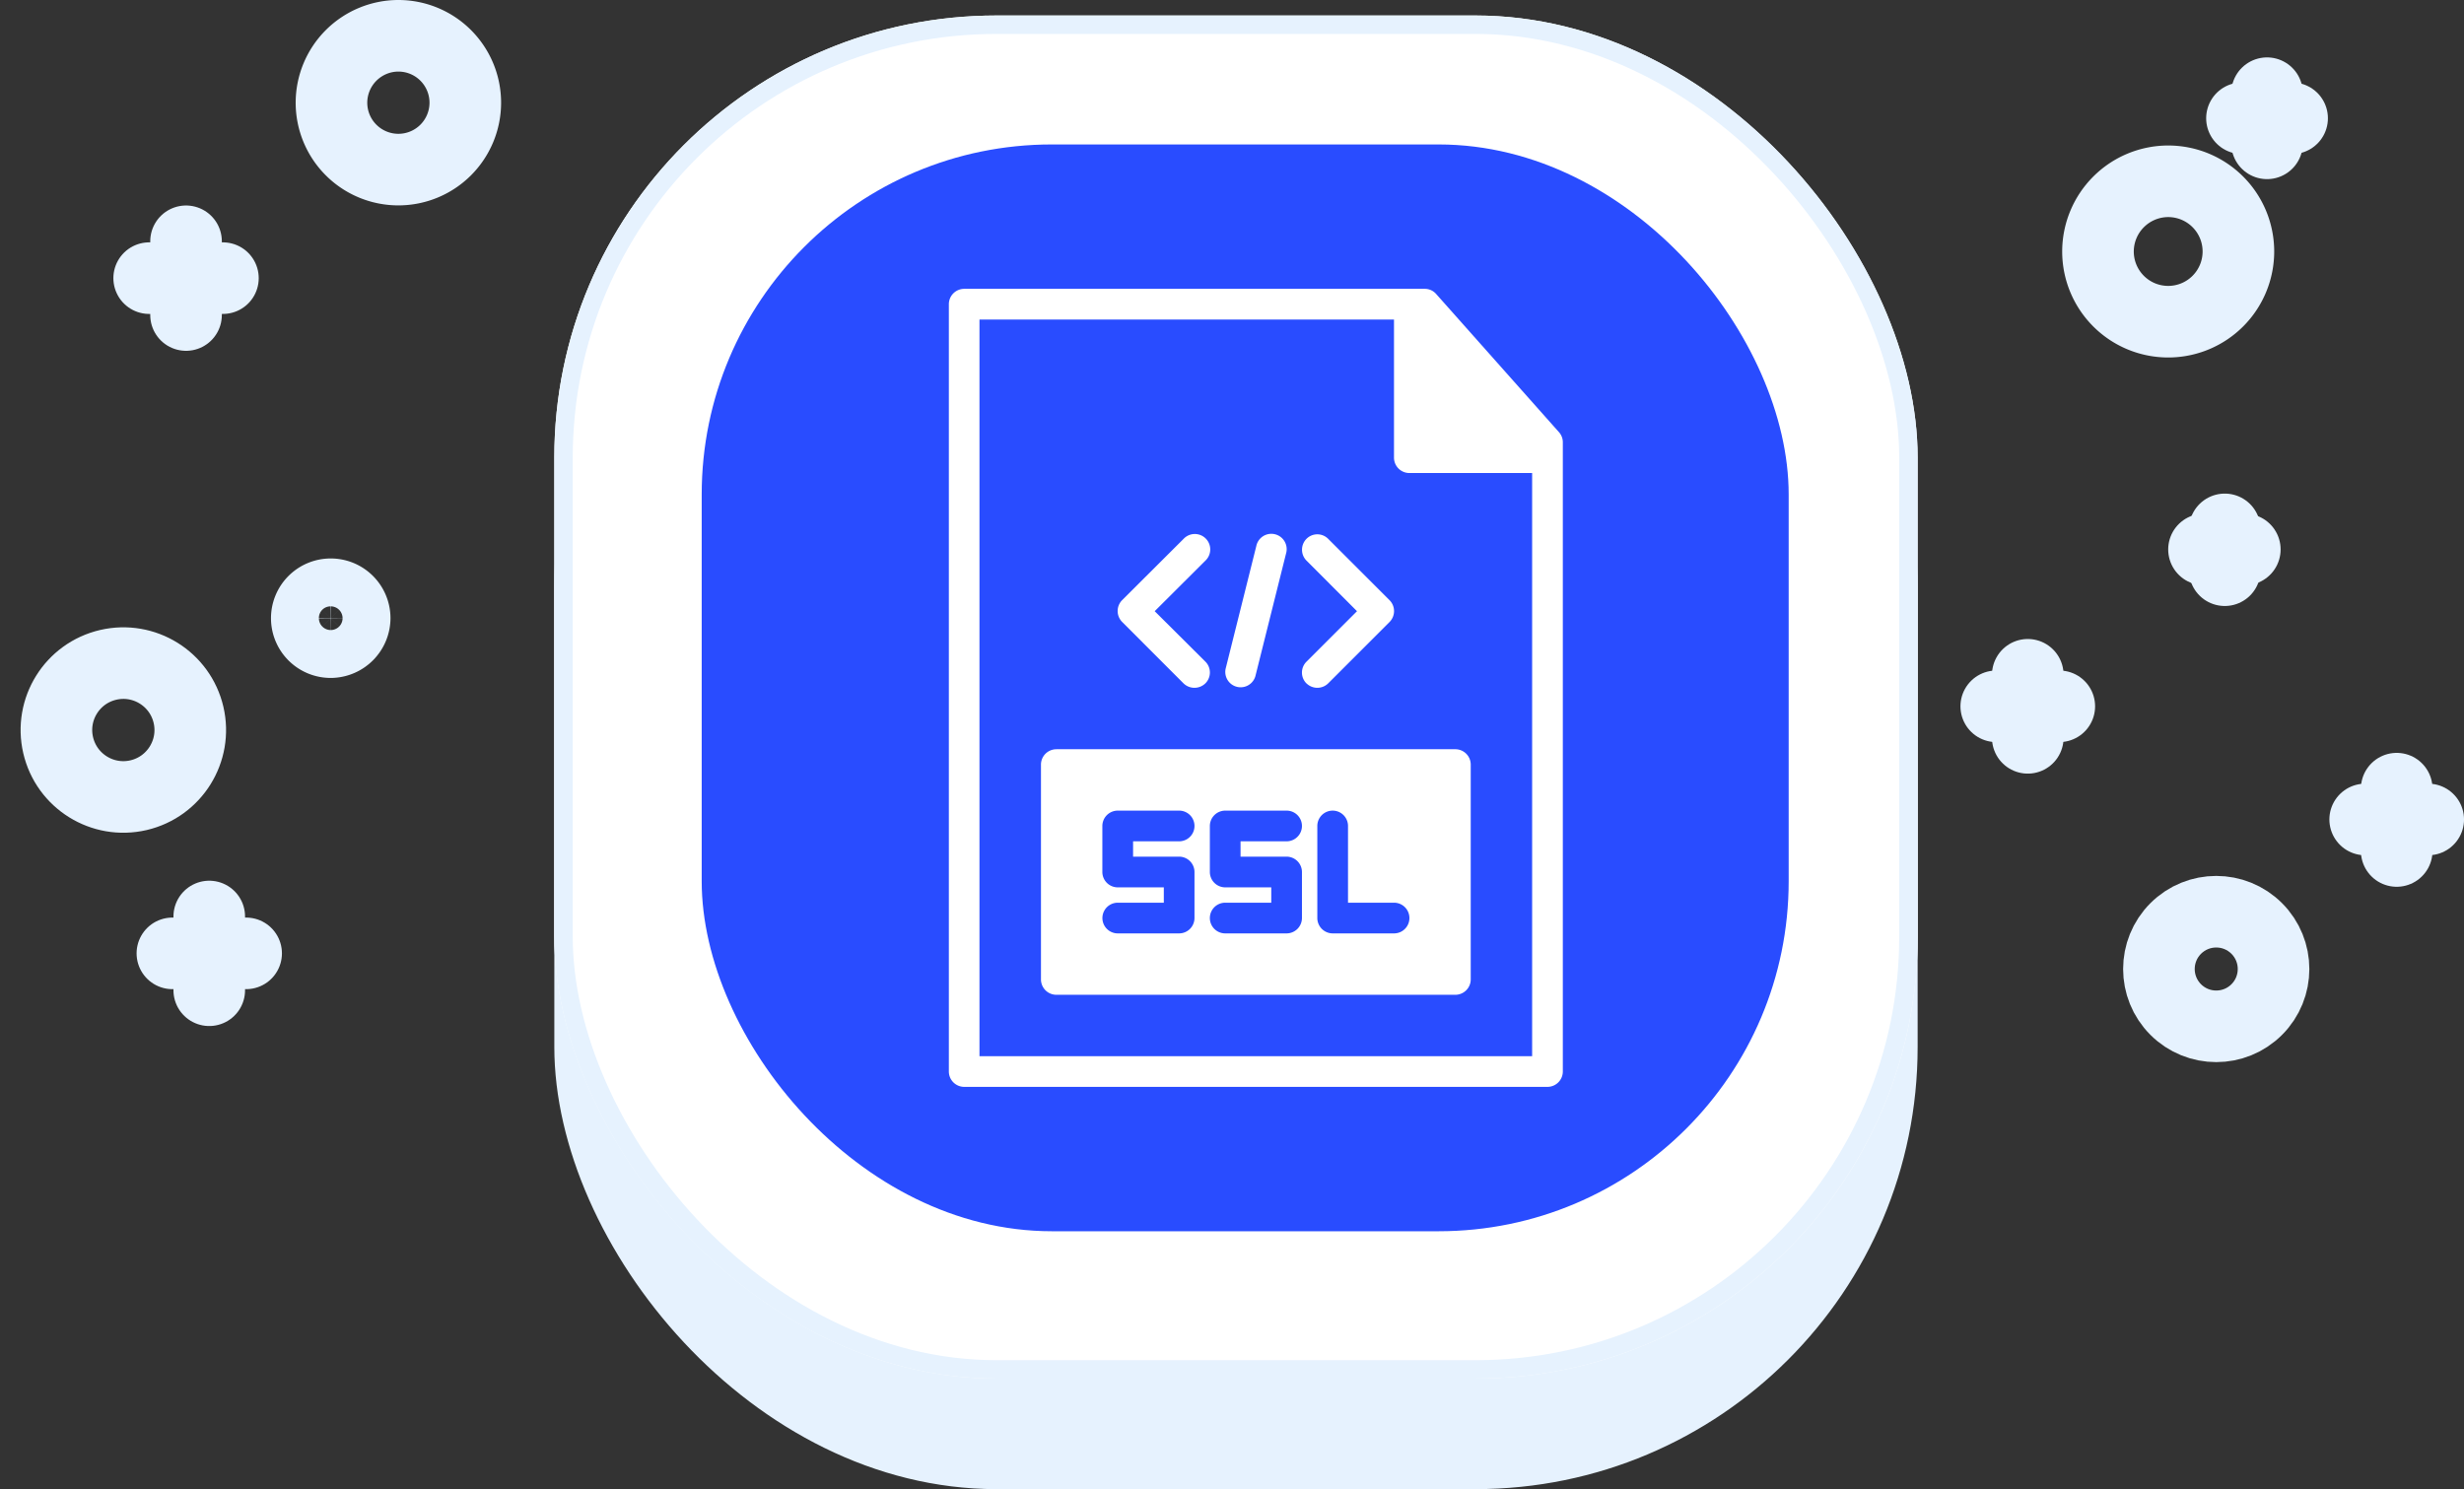 <svg xmlns="http://www.w3.org/2000/svg" width="133.744" height="80.842" viewBox="0 0 133.744 80.842">
  <rect x="0" y="0" width="133.744" height="80.842" fill="#333333" stroke="none"/>
  <g id="icon-fre-ssl-certification" transform="translate(2.333 0.842)">
    <rect id="Rectangle_285" data-name="Rectangle 285" width="74" height="73" rx="24" transform="translate(27.755 7)" fill="#e6f2fe"/>
    <g id="Rectangle_284" data-name="Rectangle 284" transform="translate(27.755)" fill="#fff" stroke="#e6f2fe" stroke-width="1">
      <rect width="74" height="74" rx="24" stroke="none"/>
      <rect x="0.5" y="0.5" width="73" height="73" rx="23.5" fill="none"/>
    </g>
    <rect id="Rectangle_286" data-name="Rectangle 286" width="59" height="59" rx="19" transform="translate(35.755 7)" fill="#294cff"/>
    <g id="Group_3561" data-name="Group 3561" transform="translate(106.022 4.217)">
      <g id="Group_1868" data-name="Group 1868" transform="translate(13.337 0)">
        <line id="Line_1" data-name="Line 1" y2="2.722" transform="translate(1.361)" fill="none" stroke="#e6f2fe" stroke-linecap="round" stroke-linejoin="round" stroke-miterlimit="10" stroke-width="3.886"/>
        <line id="Line_2" data-name="Line 2" x2="2.722" transform="translate(0 1.361)" fill="none" stroke="#e6f2fe" stroke-linecap="round" stroke-linejoin="round" stroke-miterlimit="10" stroke-width="3.886"/>
      </g>
      <g id="Group_1870" data-name="Group 1870" transform="translate(11.276 23.68)">
        <line id="Line_5" data-name="Line 5" y2="2.216" transform="translate(1.128)" fill="none" stroke="#e6f2fe" stroke-linecap="round" stroke-linejoin="round" stroke-miterlimit="10" stroke-width="3.886"/>
        <line id="Line_6" data-name="Line 6" x2="2.216" transform="translate(0 1.089)" fill="none" stroke="#e6f2fe" stroke-linecap="round" stroke-linejoin="round" stroke-miterlimit="10" stroke-width="3.886"/>
      </g>
      <path id="Path_2247" data-name="Path 2247" d="M420.4,88.611a3.811,3.811,0,1,0,3.811-3.811A3.817,3.817,0,0,0,420.4,88.611Z" transform="translate(-414.878 -80.017)" fill="none" stroke="#e6f2fe" stroke-linecap="round" stroke-linejoin="round" stroke-miterlimit="10" stroke-width="3.886"/>
      <g id="Group_1871" data-name="Group 1871" transform="translate(20.025 37.756)">
        <line id="Line_7" data-name="Line 7" y1="3.383" transform="translate(1.711)" fill="none" stroke="#e6f2fe" stroke-linecap="round" stroke-linejoin="round" stroke-miterlimit="10" stroke-width="3.886"/>
        <line id="Line_8" data-name="Line 8" x1="3.422" transform="translate(0 1.672)" fill="none" stroke="#e6f2fe" stroke-linecap="round" stroke-linejoin="round" stroke-miterlimit="10" stroke-width="3.886"/>
      </g>
      <g id="Group_1872" data-name="Group 1872" transform="translate(0 31.574)">
        <line id="Line_9" data-name="Line 9" y1="3.422" transform="translate(1.711)" fill="none" stroke="#e6f2fe" stroke-linecap="round" stroke-linejoin="round" stroke-miterlimit="10" stroke-width="3.886"/>
        <line id="Line_10" data-name="Line 10" x1="3.422" transform="translate(0 1.711)" fill="none" stroke="#e6f2fe" stroke-linecap="round" stroke-linejoin="round" stroke-miterlimit="10" stroke-width="3.886"/>
      </g>
      <circle id="Ellipse_306" data-name="Ellipse 306" cx="3.111" cy="3.111" r="3.111" transform="translate(7.541 47.547) rotate(-45)" fill="none" stroke="#e6f2fe" stroke-linecap="round" stroke-linejoin="round" stroke-miterlimit="10" stroke-width="3.886"/>
    </g>
    <g id="Group_3562" data-name="Group 3562" transform="translate(0 1.101)">
      <g id="Group_1875" data-name="Group 1875" transform="translate(7.024 47.812)">
        <line id="Line_13" data-name="Line 13" y2="4.003" transform="translate(2.001 0)" fill="none" stroke="#e6f2fe" stroke-linecap="round" stroke-linejoin="round" stroke-miterlimit="10" stroke-width="3.886"/>
        <line id="Line_14" data-name="Line 14" x2="4.003" transform="translate(0 2.001)" fill="none" stroke="#e6f2fe" stroke-linecap="round" stroke-linejoin="round" stroke-miterlimit="10" stroke-width="3.886"/>
      </g>
      <g id="Group_1876" data-name="Group 1876" transform="translate(5.764 11.156)">
        <line id="Line_15" data-name="Line 15" y2="4.003" transform="translate(2.001)" fill="none" stroke="#e6f2fe" stroke-linecap="round" stroke-linejoin="round" stroke-miterlimit="10" stroke-width="3.886"/>
        <line id="Line_16" data-name="Line 16" x2="4.003" transform="translate(0 2.001)" fill="none" stroke="#e6f2fe" stroke-linecap="round" stroke-linejoin="round" stroke-miterlimit="10" stroke-width="3.886"/>
      </g>
      <circle id="Ellipse_307" data-name="Ellipse 307" cx="3.632" cy="3.632" r="3.632" transform="matrix(0.974, -0.227, 0.227, 0.974, 0, 34.976)" fill="none" stroke="#e6f2fe" stroke-linecap="round" stroke-linejoin="round" stroke-miterlimit="10" stroke-width="3.886"/>
      <path id="Path_2248" data-name="Path 2248" d="M89.2,63.932A3.632,3.632,0,1,0,92.832,60.3,3.638,3.638,0,0,0,89.2,63.932Z" transform="translate(-73.541 -60.3)" fill="none" stroke="#e6f2fe" stroke-linecap="round" stroke-linejoin="round" stroke-miterlimit="10" stroke-width="3.886"/>
      <path id="Path_2251" data-name="Path 2251" d="M88.194,143.4a1.3,1.3,0,1,0-1.3,1.3A1.313,1.313,0,0,0,88.194,143.4Z" transform="translate(-71.275 -111.782)" fill="none" stroke="#e6f2fe" stroke-linecap="round" stroke-linejoin="round" stroke-miterlimit="10" stroke-width="3.886"/>
    </g>
    <g id="Group_3647" data-name="Group 3647" transform="translate(37.17 8.838)">
      <path id="Path_5347" data-name="Path 5347" d="M27.022,26.629l1.666-6.665a.833.833,0,1,1,1.616.4l-1.666,6.665a.833.833,0,0,1-1.616-.4Zm4.391.791a.841.841,0,0,0,1.175,0l3.333-3.333a.84.84,0,0,0,0-1.183l-3.333-3.333a.83.83,0,0,0-1.175,0,.84.84,0,0,0,0,1.183L34.154,23.5l-2.741,2.741a.832.832,0,0,0,0,1.183Zm-13.58,3.574H39.494a.836.836,0,0,1,.833.833V43.492a.836.836,0,0,1-.833.833H17.832A.836.836,0,0,1,17,43.492V31.828a.836.836,0,0,1,.833-.833ZM32,40.159a.836.836,0,0,0,.833.833h3.333a.833.833,0,1,0,0-1.666h-2.5V35.16a.833.833,0,0,0-1.666,0Zm-2.5-1.666v.833H27a.833.833,0,1,0,0,1.666h3.333a.836.836,0,0,0,.833-.833v-2.5a.836.836,0,0,0-.833-.833h-2.5v-.833h2.5a.833.833,0,1,0,0-1.666H27a.836.836,0,0,0-.833.833v2.5a.836.836,0,0,0,.833.833Zm-5.832,0v.833h-2.5a.833.833,0,1,0,0,1.666H24.5a.836.836,0,0,0,.833-.833v-2.5a.836.836,0,0,0-.833-.833H22v-.833h2.5a.833.833,0,1,0,0-1.666H21.165a.836.836,0,0,0-.833.833v2.5a.836.836,0,0,0,.833.833ZM45.326,14.332V48.491a.836.836,0,0,1-.833.833H12.833A.836.836,0,0,1,12,48.491V6.833A.836.836,0,0,1,12.833,6H37.828a.817.817,0,0,1,.625.283l6.665,7.5A.82.82,0,0,1,45.326,14.332ZM43.66,16H36.995a.836.836,0,0,1-.833-.833v-7.5h-22.5V47.658H43.66ZM24.739,27.42a.85.85,0,0,0,1.183,0,.832.832,0,0,0,0-1.183L23.173,23.5l2.749-2.741a.837.837,0,1,0-1.183-1.183L21.406,22.9a.84.84,0,0,0,0,1.183Z" fill="#fff"/>
    </g>
  </g>
</svg>
